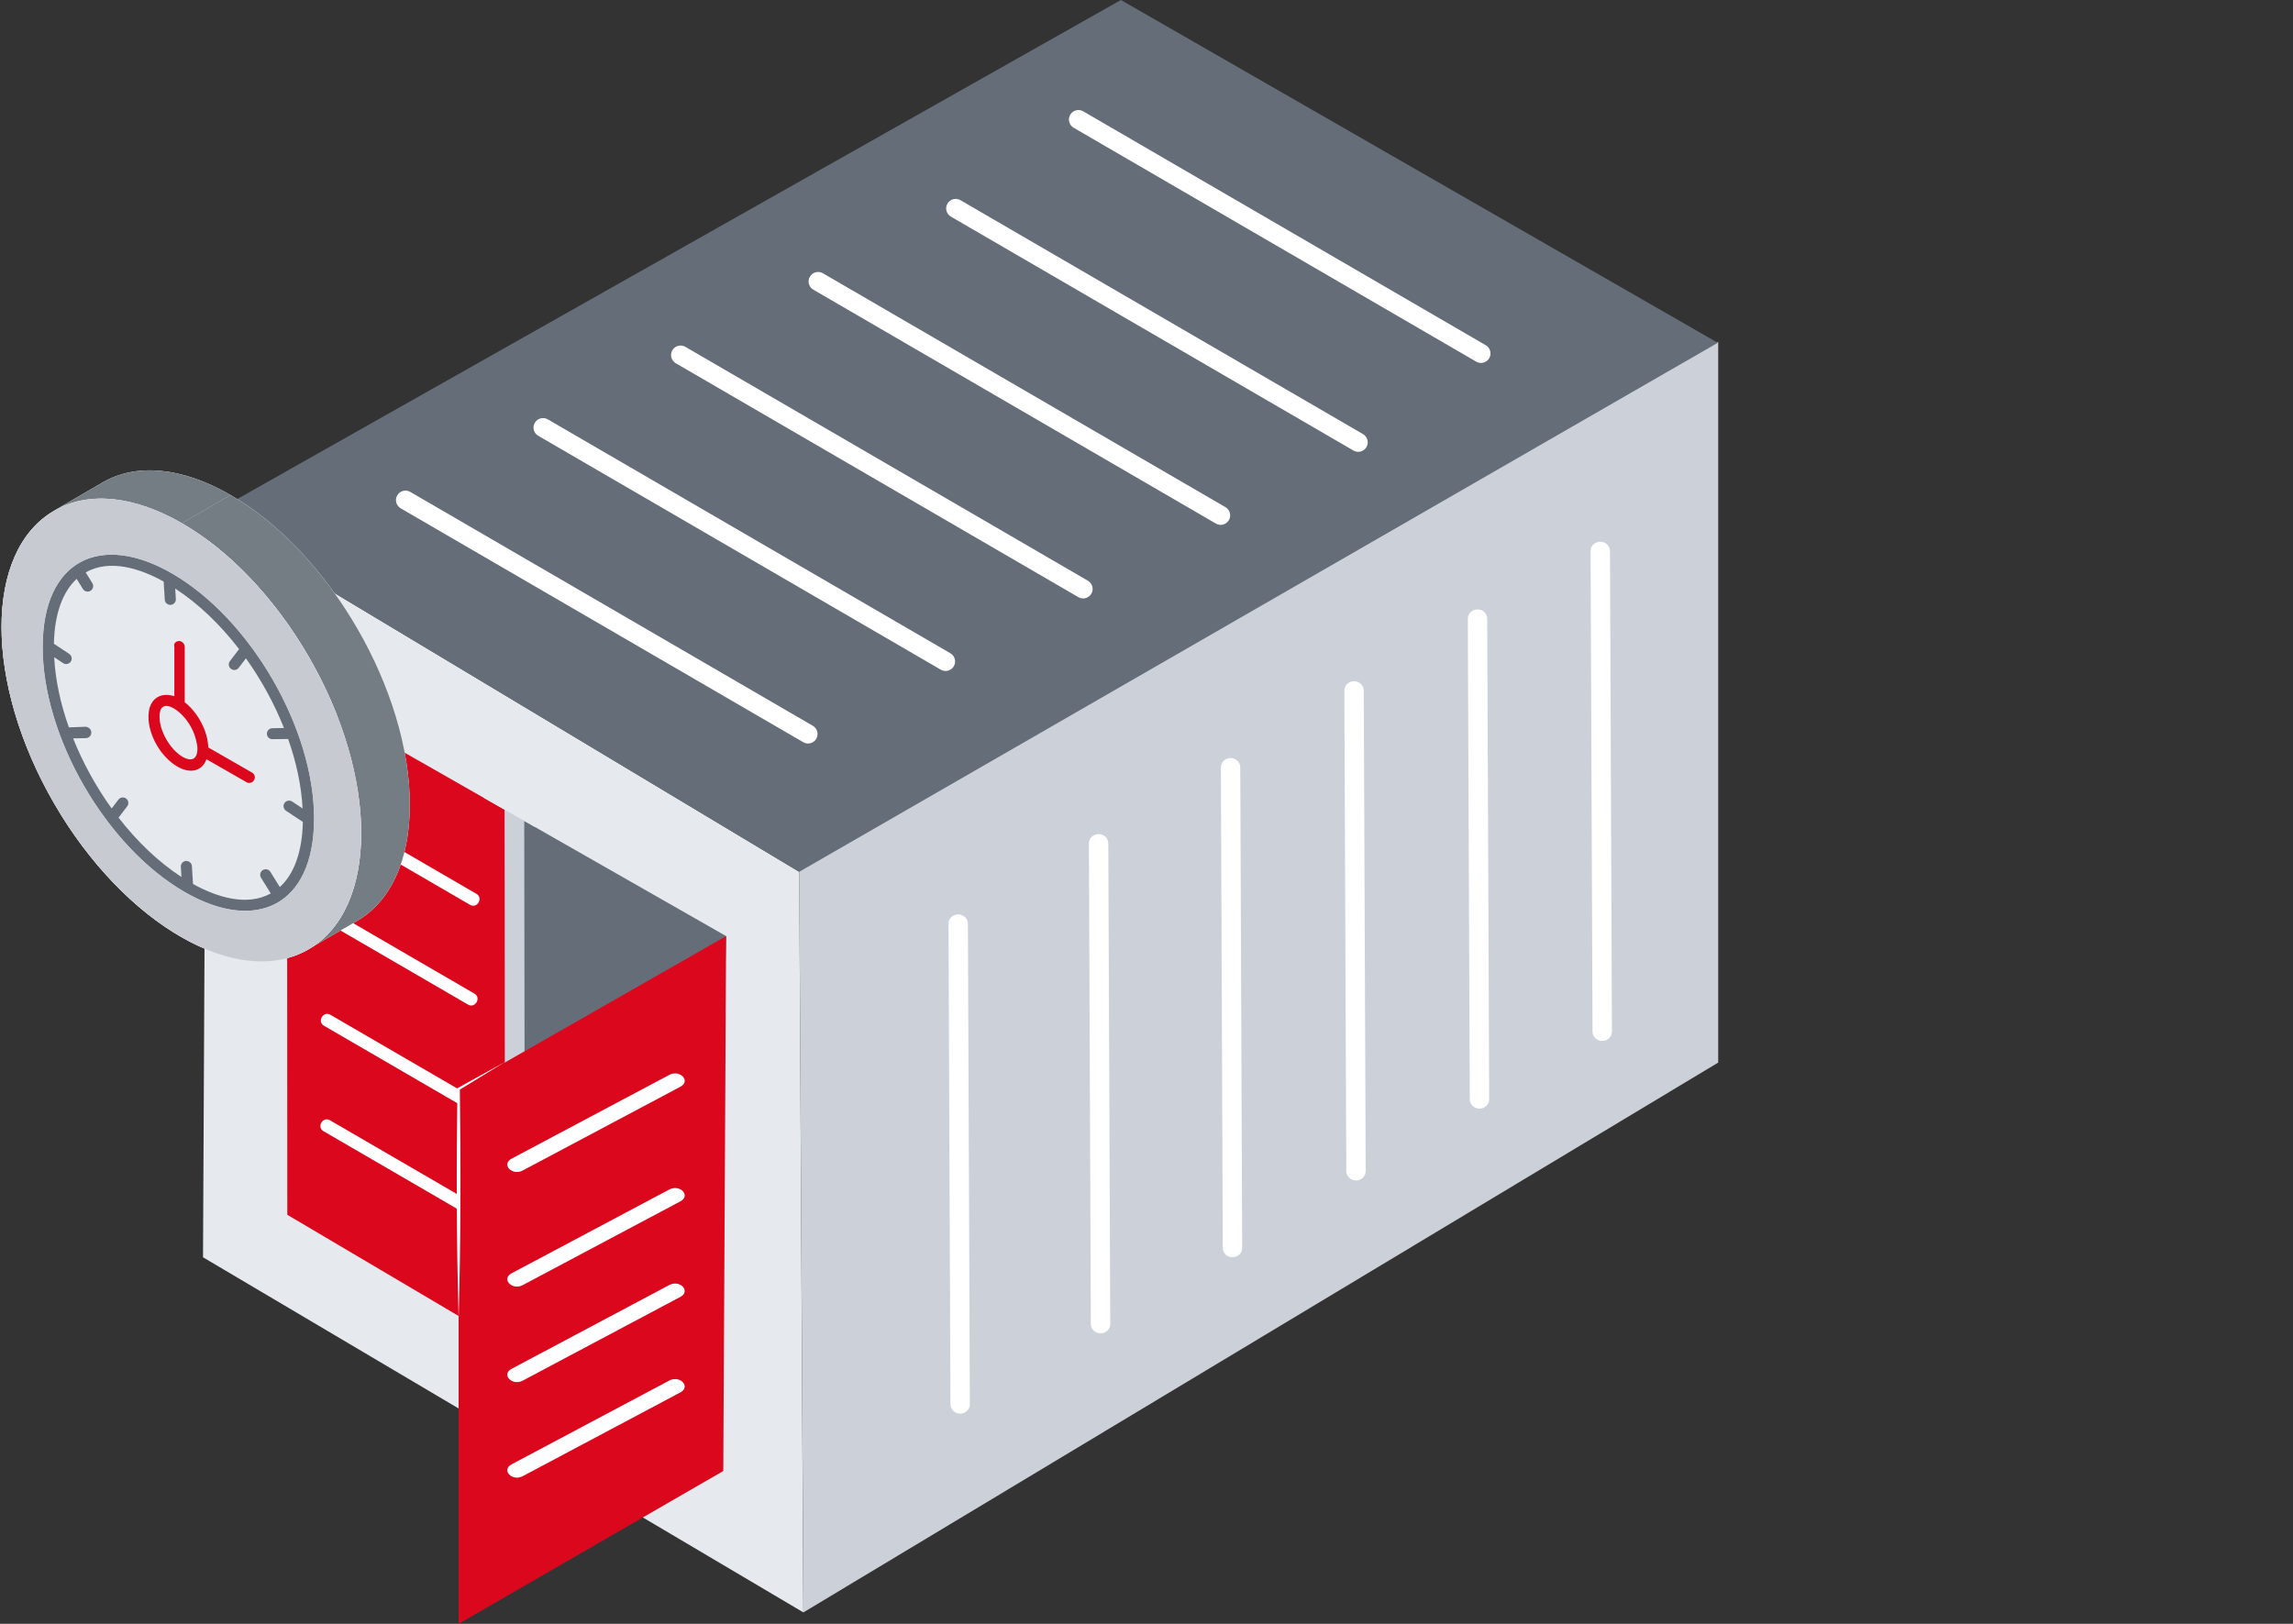 <?xml version="1.0" encoding="UTF-8"?>
<svg id="Layer_2" data-name="Layer 2" xmlns="http://www.w3.org/2000/svg" viewBox="0 0 120 85">
  <rect x="0" y="0" width="120" height="85" fill="#333333" stroke="none"/>
  <defs>
    <style>
      .cls-1 {
        isolation: isolate;
      }

      .cls-2 {
        fill: #db071d;
      }

      .cls-2, .cls-3, .cls-4, .cls-5, .cls-6, .cls-7, .cls-8, .cls-9 {
        stroke-width: 0px;
      }

      .cls-3, .cls-9 {
        fill: #fff;
      }

      .cls-4 {
        fill: #ccd1d9;
      }

      .cls-5 {
        fill: #747c84;
      }

      .cls-6 {
        fill: #656d78;
      }

      .cls-7 {
        fill: #e6e9ed;
      }

      .cls-8 {
        fill: #c7cbd1;
      }

      .cls-9 {
        opacity: 0;
      }
    </style>
  </defs>
  <g id="Layer_2-2" data-name="Layer 2">
    <g id="Layer_4" data-name="Layer 4">
      <g id="_02" data-name="02">
        <rect class="cls-9" width="120" height="85"/>
        <g>
          <polygon class="cls-4" points="41.826 45.412 42.047 84.4 89.919 55.62 89.919 17.891 41.826 45.412"/>
          <polyline class="cls-7" points="10.813 27.026 10.624 65.812 42.042 84.4 41.826 45.634"/>
          <polygon class="cls-6" points="58.661 0 89.896 17.943 41.826 45.634 10.813 27.026 58.661 0"/>
          <g id="_51" data-name="51">
            <g>
              <g>
                <path class="cls-3" d="M76.816,32.387l.102,25.16c.001.268.229.484.508.484h.001c.282-.001.508-.22.506-.488l-.102-25.16c-.001-.268-.229-.484-.508-.484h-.001c-.282.001-.508.22-.506.488Z"/>
                <path class="cls-3" d="M83.24,28.843l.102,25.16c.001.268.229.484.508.484h.001c.282-.001.508-.22.506-.488l-.102-25.16c-.001-.268-.229-.484-.508-.484h-.001c-.282.001-.508.22-.506.488Z"/>
                <path class="cls-3" d="M70.354,36.147l.102,25.16c.001.268.229.484.508.484h.001c.282-.001.508-.22.506-.488l-.102-25.16c-.001-.268-.229-.484-.508-.484h-.001c-.282.001-.508.22-.506.488Z"/>
                <path class="cls-3" d="M63.893,40.168l.1,25.16c.001.268.228.484.507.484h.001c.281-.001.507-.22.506-.488l-.1-25.16c-.001-.268-.228-.484-.507-.484h-.001c-.281.001-.507.22-.506.488Z"/>
                <path class="cls-3" d="M56.986,44.149l.102,25.16c.001.268.229.484.508.484h.001c.282-.001.508-.22.506-.488l-.102-25.16c-.001-.268-.229-.484-.508-.484h-.001c-.282.001-.508.22-.506.488Z"/>
                <path class="cls-3" d="M49.638,48.352l.102,25.16c.001.268.229.484.508.484h.001c.282-.001.508-.22.506-.488l-.102-25.16c-.001-.268-.229-.484-.508-.484h-.001c-.282.001-.508.22-.506.488Z"/>
                <path class="cls-3" d="M56.934,30.398l-21.068-12.244c-.236-.138-.542-.058-.68.18-.139.238-.057.542.18.68l21.068,12.244c.237.138.542.058.68-.18.139-.238.057-.542-.18-.68Z"/>
                <path class="cls-3" d="M49.736,34.195l-21.068-12.244c-.237-.138-.542-.058-.68.18-.139.238-.057.542.18.68l21.068,12.244c.237.138.542.058.68-.18.139-.238.057-.542-.18-.68Z"/>
                <path class="cls-3" d="M64.132,26.547l-21.068-12.244c-.236-.138-.542-.058-.68.18-.139.238-.057.542.18.68l21.068,12.244c.237.138.542.058.68-.18.139-.238.057-.542-.18-.68Z"/>
                <path class="cls-3" d="M71.33,22.723l-21.067-12.244c-.236-.138-.542-.058-.68.18-.139.238-.057.542.18.68l21.067,12.244c.237.138.542.058.68-.18.139-.238.057-.542-.18-.68Z"/>
                <path class="cls-3" d="M77.755,18.071l-21.067-12.244c-.236-.138-.542-.058-.68.18-.139.238-.057.542.18.68l21.067,12.244c.237.138.542.058.68-.18.139-.238.057-.542-.18-.68Z"/>
                <path class="cls-3" d="M42.538,37.992l-21.068-12.244c-.236-.138-.542-.058-.68.18-.139.238-.057.542.18.68l21.068,12.244c.237.138.542.058.68-.18.139-.238.057-.542-.18-.68Z"/>
              </g>
              <polyline class="cls-6" points="26.458 42.413 38 49 37.32 76.754 26.406 70.306"/>
              <polyline class="cls-2" points="26.406 70.306 15.036 63.588 15.021 35.887 26.458 42.413"/>
              <path class="cls-4" d="M26.406,42.171l.038,27.308c0.0.084.042.161.111.204l.666.415c.109.068.249-.014.249-.147l-.035-27.351c-0-.06-.031-.116-.081-.147l-.701-.431c-.109-.067-.248.015-.248.147Z"/>
              <path class="cls-2" d="M36.778,49.878c0,.002 0.0.004 0.0.005,0-.002-0-.004-0-.005Z"/>
              <path class="cls-2" d="M11.828,29.58c.002.001.004.002.006.004-.002-.001-.005-.003-.006-.004Z"/>
              <path class="cls-2" d="M11.905,29.625c.007.004.014.008.02.012-.007-.004-.013-.008-.02-.012Z"/>
              <path class="cls-2" d="M11.989,29.674c.004.002.006.003.007.004-.001-.001-.004-.002-.007-.004Z"/>
              <polygon class="cls-2" points="41.772 45.305 41.773 45.305 41.772 45.305 41.772 45.305"/>
              <path class="cls-2" d="M41.77,45.306c-.013.008-.012.007,0,0h0Z"/>
              <path class="cls-2" d="M12.292,28.167c-.015-.009-.029-.017-.043-.025.015.008.029.017.043.025Z"/>
              <path class="cls-2" d="M12.232,28.132c-.012-.007-.023-.013-.034-.02.011.007.022.013.034.02Z"/>
              <path class="cls-2" d="M42.162,45.08c.068-.039.135-.078.193-.111-.051.03-.115.066-.193.111Z"/>
              <g>
                <path class="cls-3" d="M17.15,43.034c2.176,1.264,4.351,2.529,6.527,3.793l.924.537c.371.215.705-.359.335-.574-2.176-1.264-4.351-2.529-6.527-3.793l-.924-.537c-.371-.215-.705.359-.335.574h0Z"/>
                <path class="cls-3" d="M17.045,48.257c2.176,1.264,4.351,2.529,6.527,3.793l.924.537c.371.215.705-.359.335-.574-2.176-1.264-4.351-2.529-6.527-3.793l-.924-.537c-.371-.215-.705.359-.335.574h0Z"/>
                <path class="cls-3" d="M16.953,53.691c2.176,1.264,4.351,2.529,6.527,3.793l.924.537c.371.215.705-.359.335-.574-2.176-1.264-4.351-2.529-6.527-3.793l-.924-.537c-.371-.215-.705.359-.335.574h0Z"/>
                <path class="cls-3" d="M16.928,59.211c2.176,1.264,4.351,2.529,6.527,3.793l.924.537c.371.215.705-.359.335-.574-2.176-1.264-4.351-2.529-6.527-3.793-.308-.179-.616-.358-.924-.537-.371-.215-.705.359-.335.574h0Z"/>
                <path class="cls-3" d="M28.447,65.413c1.983,1.165,3.966,2.33,5.948,3.496.279.164.559.328.838.493.37.217.704-.357.335-.574-1.983-1.165-3.966-2.33-5.948-3.496-.279-.164-.559-.328-.838-.493-.37-.217-.704.357-.335.574h0Z"/>
                <path class="cls-3" d="M28.669,60.097c1.983,1.165,3.966,2.33,5.948,3.496.279.164.559.328.838.493.37.217.704-.357.335-.574-1.983-1.165-3.966-2.33-5.948-3.496-.279-.164-.559-.328-.838-.493-.37-.217-.704.357-.335.574h0Z"/>
              </g>
            </g>
            <g class="cls-1">
              <g>
                <path class="cls-3" d="M5.368,25.254l-2.542,1.478c1.711-.995,4.081-.854,6.697.656l2.542-1.478c-2.615-1.51-4.985-1.65-6.697-.656Z"/>
                <path class="cls-3" d="M12.065,25.91l-2.542,1.478c5.198,3.001,9.398,10.275,9.381,16.248-.008,2.967-1.056,5.055-2.745,6.037l2.542-1.478c1.689-.982,2.737-3.07,2.745-6.037.017-5.973-4.183-13.247-9.381-16.248Z"/>
                <g>
                  <path class="cls-5" d="M5.368,25.254l-2.542,1.478c1.711-.995,4.081-.854,6.697.656l2.542-1.478c-2.615-1.51-4.985-1.65-6.697-.656Z"/>
                  <path class="cls-5" d="M12.065,25.91l-2.542,1.478c5.198,3.001,9.398,10.275,9.381,16.248-.008,2.967-1.056,5.055-2.745,6.037l2.542-1.478c1.689-.982,2.737-3.07,2.745-6.037.017-5.973-4.183-13.247-9.381-16.248Z"/>
                </g>
              </g>
              <g>
                <ellipse class="cls-7" cx="9.49" cy="38.214" rx="7.685" ry="13.268" transform="translate(-17.899 9.926) rotate(-30.129)"/>
                <path class="cls-7" d="M2.83,26.738c1.844-1.07,4.265-.742,6.684.652,2.397,1.382,4.792,3.811,6.623,6.966,3.678,6.338,3.684,13.203.013,15.333-3.671,2.13-9.629-1.28-13.307-7.618-3.678-6.338-3.684-13.203-.013-15.333Z"/>
              </g>
            </g>
            <g>
              <path class="cls-6" d="M2.233,33.845c-.014,4.717,3.325,10.484,7.442,12.854,3.73,2.148,6.75.709,6.763-3.828.014-4.72-3.329-10.49-7.45-12.864-3.706-2.134-6.742-.719-6.754,3.838ZM6.205,42.798l.453-.592c.097-.127.072-.308-.055-.405-.128-.097-.309-.072-.406.055l-.354.463c-.817-1.134-1.504-2.385-2.018-3.67l.67-.012c.16-.003.287-.135.284-.294-.003-.158-.132-.284-.29-.302h-.005l-.878.034c-.439-1.232-.708-2.48-.771-3.674l.467.31c.133.088.313.052.402-.081.088-.133.052-.312-.081-.401l-.802-.531c.031-1.546.451-2.714,1.191-3.396l.327.528c.085.138.265.177.399.094.136-.084.178-.262.095-.398l-.349-.563c1.253-.71,2.821-.219,4.081.478l.058.951c.009.153.137.271.289.271.006,0,.012,0,.018-0.0.16-.01.281-.147.272-.306l-.033-.549c1.225.797,2.364,1.895,3.344,3.17l-.481.628c-.097.127-.073.308.054.405.126.097.309.073.406-.054l.379-.495c.806,1.129,1.484,2.37,1.99,3.646l-.609.011c-.16.003-.287.134-.284.294.003.158.132.284.29.279h.005l.815-.01c.432,1.22.696,2.455.758,3.637l-.547-.362c-.134-.088-.313-.053-.402.081-.088.133-.052.312.081.401l.881.584c-.031,1.557-.456,2.732-1.206,3.41l-.491-.793c-.084-.136-.262-.179-.399-.094-.136.084-.178.262-.094.398l.51.823c-1.249.691-2.816.198-4.069-.495l-.057-.934c-.01-.159-.151-.278-.307-.271-.16.01-.281.147-.272.306l.033.533c-1.203-.782-2.323-1.857-3.291-3.104Z"/>
              <path class="cls-2" d="M7.77,37.507c-.008.979.657,2.127,1.514,2.62.722.418,1.32.196,1.522-.385l2.094,1.202c.104.069.299.054.394-.108.085-.139.039-.308-.1-.393l-2.295-1.318c-.023-.863-.549-1.834-1.232-2.366v-2.913c-.012-.162-.144-.293-.306-.293-.17.023-.286.131-.237.293v2.597c-.757-.244-1.354.165-1.354,1.063ZM8.349,37.507c0-.862.689-.597,1.221-.039.332.354.595.832.695,1.295.157.521.082,1.29-.695.863-.664-.385-1.228-1.356-1.221-2.119Z"/>
            </g>
            <path class="cls-8" d="M16.137,34.356c-1.831-3.155-4.226-5.584-6.623-6.966-2.419-1.395-4.84-1.723-6.684-.652-3.671,2.13-3.665,8.995.013,15.333,3.678,6.338,9.636,9.749,13.307,7.618,3.671-2.13,3.665-8.995-.013-15.333ZM9.674,46.699c-4.117-2.37-7.455-8.137-7.442-12.854.013-4.556,3.048-5.972,6.754-3.838,4.122,2.374,7.464,8.144,7.45,12.864-.013,4.537-3.033,5.976-6.763,3.827Z"/>
          </g>
          <g>
            <polygon class="cls-2" points="38 49 37.851 77 24 85 24 57 38 49"/>
            <path class="cls-3" d="M27.361,61.267c2.409-1.28,4.818-2.561,7.227-3.841.339-.18.679-.361,1.018-.541.561-.298-.021-.918-.585-.618-2.409,1.28-4.818,2.561-7.227,3.841-.339.18-.679.361-1.018.541-.561.298.021.918.585.618h0Z"/>
            <path class="cls-3" d="M27.361,67.267c2.409-1.28,4.818-2.561,7.227-3.841.339-.18.679-.361,1.018-.541.561-.298-.021-.918-.585-.618-2.409,1.28-4.818,2.561-7.227,3.841-.339.18-.679.361-1.018.541-.561.298.021.918.585.618h0Z"/>
            <path class="cls-3" d="M27.361,72.267c2.409-1.28,4.818-2.561,7.227-3.841.339-.18.679-.361,1.018-.541.561-.298-.021-.918-.585-.618-2.409,1.28-4.818,2.561-7.227,3.841-.339.18-.679.361-1.018.541-.561.298.021.918.585.618h0Z"/>
            <path class="cls-3" d="M27.361,77.267c2.409-1.28,4.818-2.561,7.227-3.841.339-.18.679-.361,1.018-.541.561-.298-.021-.918-.585-.618-2.409,1.28-4.818,2.561-7.227,3.841-.339.18-.679.361-1.018.541-.561.298.021.918.585.618h0Z"/>
          </g>
        </g>
        <polygon class="cls-7" points="28 42 28 43.293 25.327 41.768 25 41 28 42"/>
        <path class="cls-3" d="M26.458,55.569l-2.425,1.486.032-.055c.05,4,.051,8-.064,12-.115-4-.115-8-.064-12l0-.038.031-.017,2.49-1.375h0Z"/>
      </g>
    </g>
  </g>
</svg>